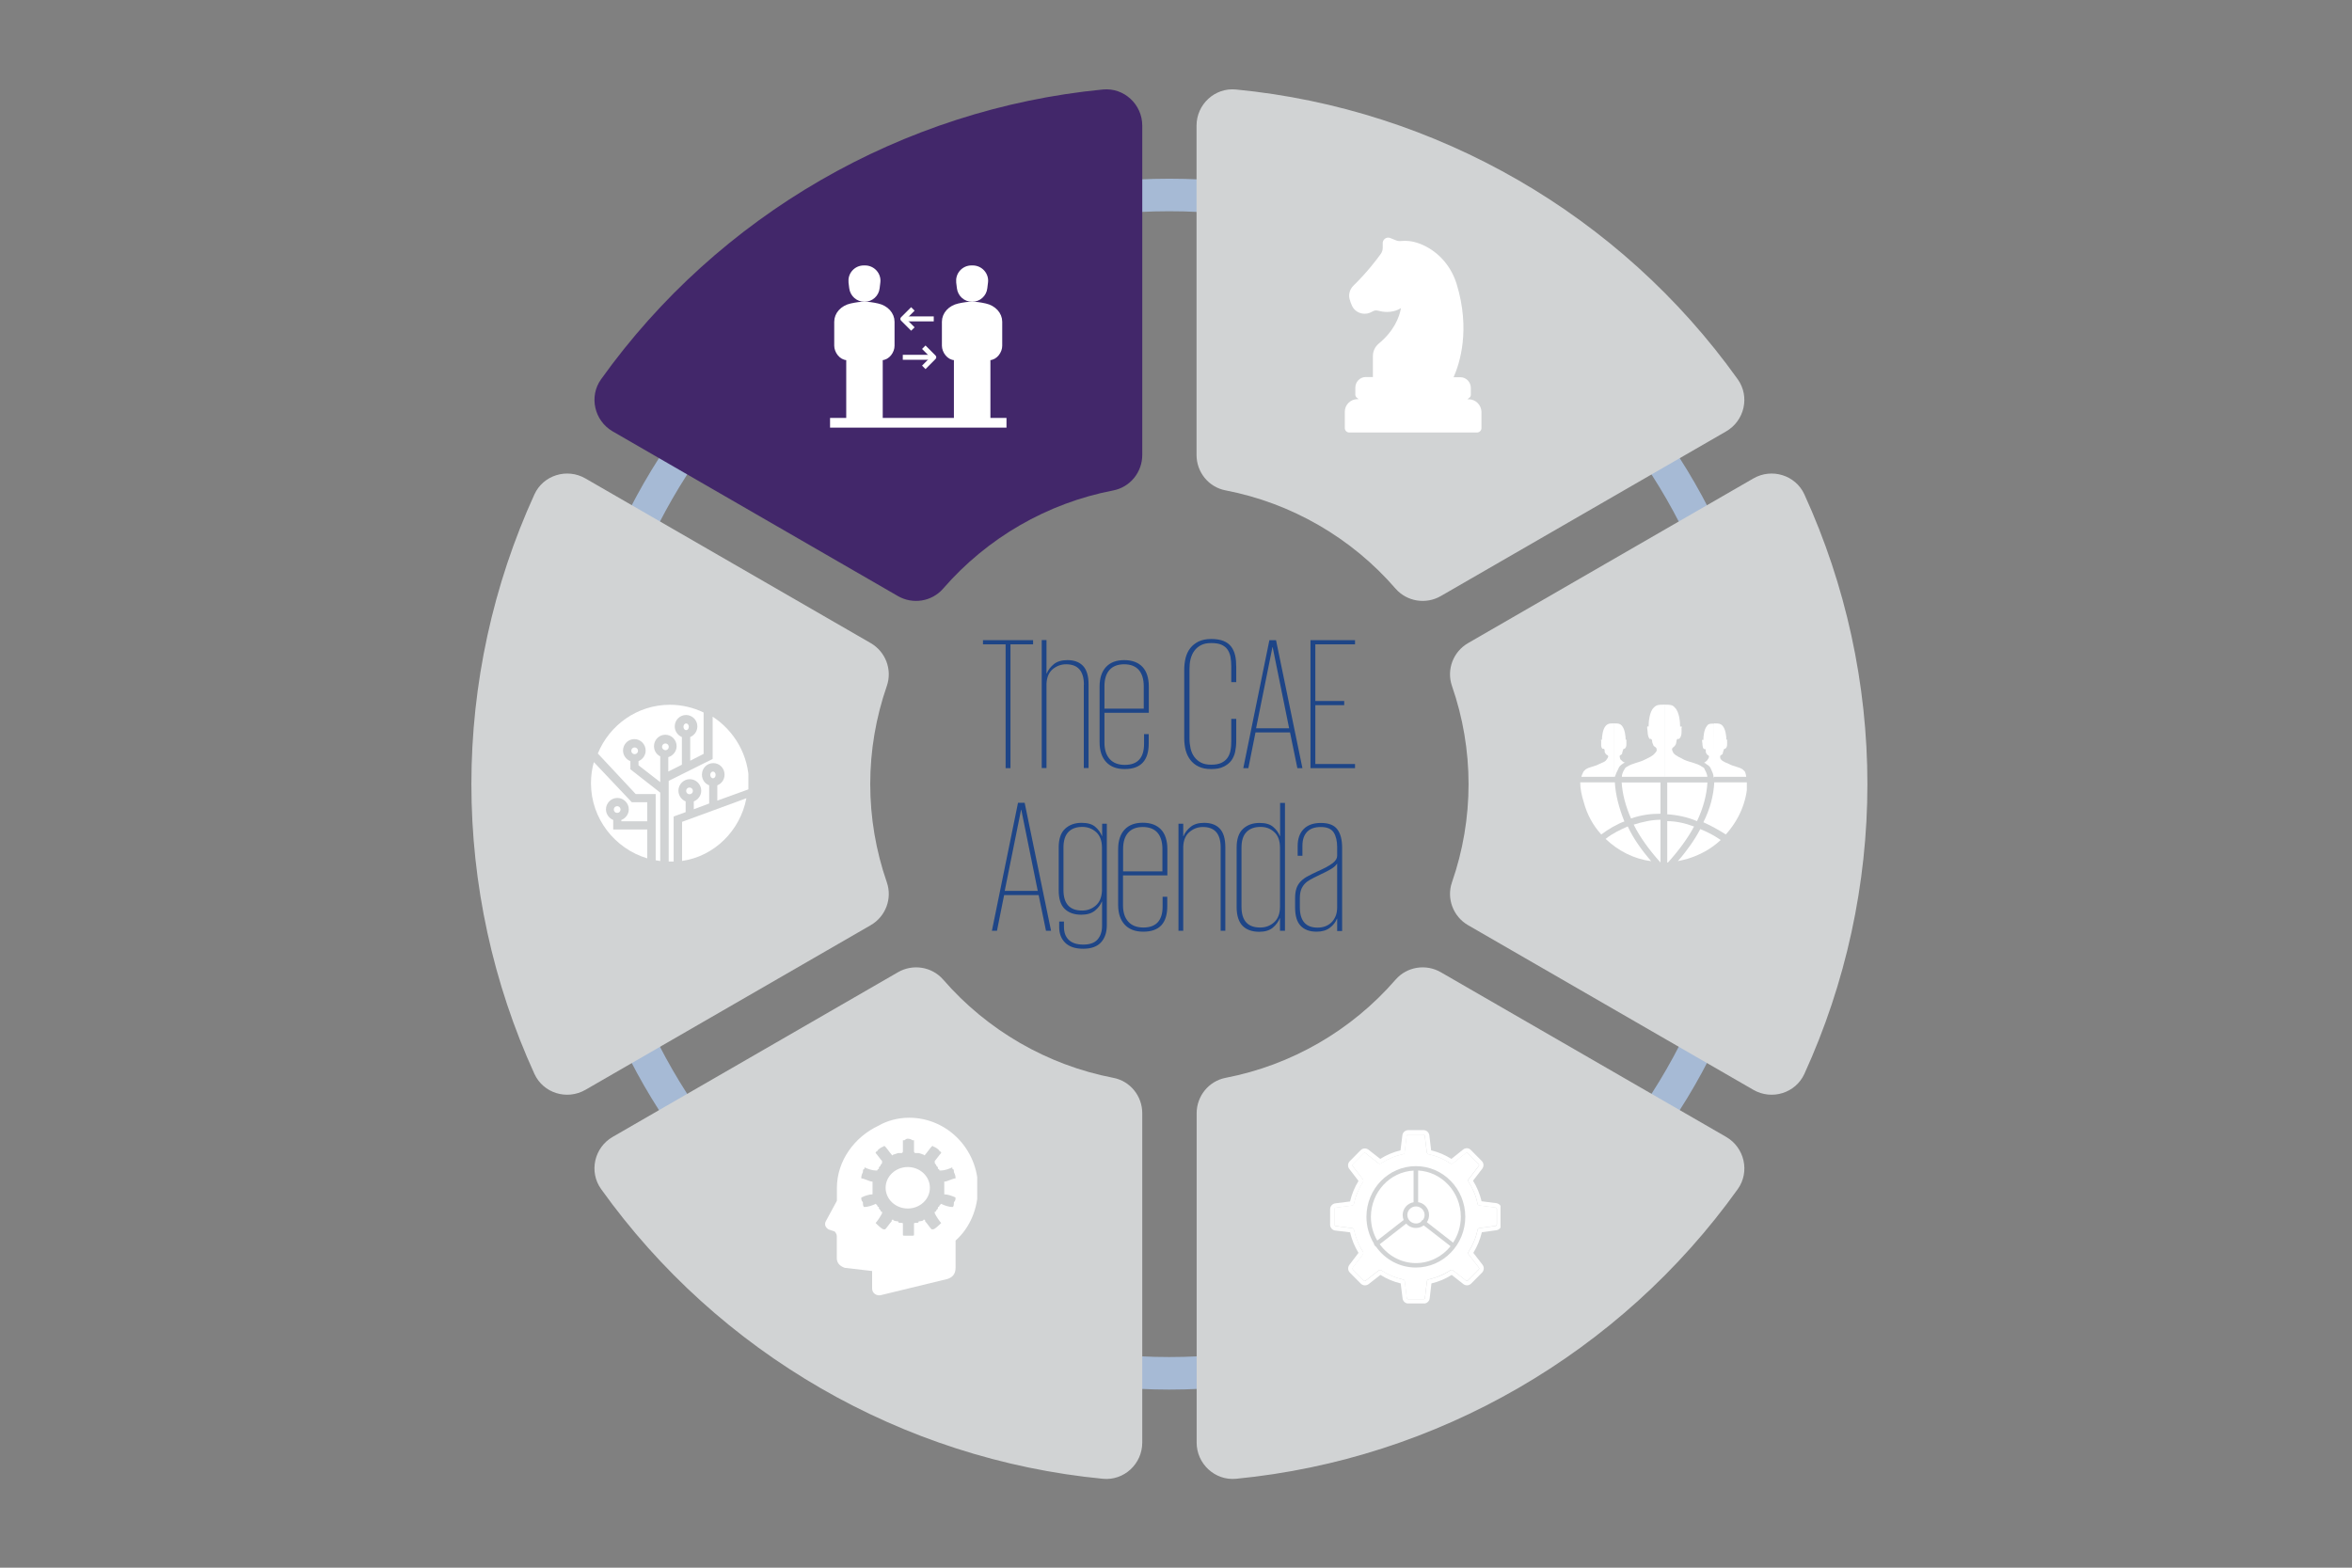 <?xml version="1.0" encoding="utf-8"?>
<!-- Generator: Adobe Illustrator 26.0.2, SVG Export Plug-In . SVG Version: 6.00 Build 0)  -->
<svg version="1.1" id="Calque_1" xmlns="http://www.w3.org/2000/svg" xmlns:xlink="http://www.w3.org/1999/xlink" x="0px" y="0px"
	 viewBox="0 0 237 158" style="enable-background:new 0 0 237 158;" xml:space="preserve">
<rect x="0" y="0" width="237" height="158" fill="#808080" stroke="none"/>
<style type="text/css">
	.st0{fill:none;stroke:#A6BAD5;stroke-width:3.28;stroke-miterlimit:10;}
	.st1{fill:#42276A;}
	.st2{fill:#D1D3D4;}
	.st3{fill:#1E4587;}
	.st4{fill-rule:evenodd;clip-rule:evenodd;fill:#FFFFFF;}
	
		.st5{clip-path:url(#SVGID_00000111883917525050100570000003398120404917619353_);fill-rule:evenodd;clip-rule:evenodd;fill:#FFFFFF;}
	
		.st6{clip-path:url(#SVGID_00000045602372078974666030000015052200637936854178_);fill-rule:evenodd;clip-rule:evenodd;fill:#FFFFFF;}
	.st7{clip-path:url(#SVGID_00000098217242315788662020000013983486979431852457_);fill:#FFFFFF;}
	.st8{fill:#FFFFFF;}
	
		.st9{clip-path:url(#SVGID_00000176001303074675727820000007538297418029835694_);fill-rule:evenodd;clip-rule:evenodd;fill:#FFFFFF;}
	
		.st10{clip-path:url(#SVGID_00000012448437376260316860000008538746078957900189_);fill-rule:evenodd;clip-rule:evenodd;fill:#FFFFFF;}
	.st11{fill:none;stroke:#FFFFFF;stroke-width:0.478;stroke-miterlimit:10;}
</style>
<g>
	<path class="st0" d="M177.21,79.03c0,32.79-26.58,59.38-59.38,59.38c-32.79,0-59.38-26.58-59.38-59.38
		c0-32.79,26.58-59.38,59.38-59.38C150.63,19.65,177.21,46.24,177.21,79.03L177.21,79.03z"/>
	<path class="st1" d="M115.1,45.85V12.66c0-2.14-1.84-3.85-3.97-3.64c-20.21,1.96-38.73,12.66-50.56,29.2
		c-1.25,1.74-0.68,4.19,1.17,5.26l11.38,6.57l17.35,10.02c1.5,0.87,3.42,0.57,4.56-0.74c4.44-5.12,10.49-8.62,17.14-9.9
		C113.88,49.1,115.1,47.59,115.1,45.85L115.1,45.85z"/>
	<path class="st2" d="M87.73,64.81L58.99,48.22c-1.85-1.07-4.25-0.34-5.14,1.61c-4.17,9.13-6.35,19.11-6.35,29.2
		c0,10.1,2.18,20.07,6.35,29.2c0.89,1.95,3.28,2.68,5.14,1.61l28.74-16.59c1.51-0.87,2.2-2.68,1.63-4.33
		c-1.1-3.17-1.67-6.51-1.67-9.89c0-3.38,0.57-6.72,1.67-9.89C89.93,67.5,89.24,65.68,87.73,64.81L87.73,64.81z"/>
	<path class="st2" d="M145.19,60.07l28.74-16.59c1.86-1.07,2.42-3.52,1.17-5.26c-11.82-16.55-30.35-27.25-50.56-29.2
		c-2.13-0.21-3.97,1.5-3.97,3.64v33.19c0,1.74,1.22,3.25,2.92,3.57c6.64,1.28,12.7,4.78,17.13,9.9
		C141.77,60.64,143.69,60.94,145.19,60.07L145.19,60.07z"/>
	<path class="st2" d="M90.48,97.99l-28.74,16.59c-1.86,1.07-2.42,3.52-1.17,5.26c11.83,16.55,30.35,27.25,50.56,29.2
		c2.13,0.21,3.97-1.5,3.97-3.65v-33.19c0-1.74-1.22-3.25-2.92-3.57c-6.64-1.28-12.7-4.78-17.14-9.9
		C93.9,97.42,91.98,97.12,90.48,97.99L90.48,97.99z"/>
	<path class="st2" d="M147.94,64.81c-1.51,0.87-2.2,2.68-1.63,4.33c1.1,3.17,1.67,6.51,1.67,9.89c0,3.38-0.57,6.72-1.67,9.89
		c-0.57,1.64,0.12,3.46,1.63,4.33l28.74,16.59c1.85,1.07,4.25,0.34,5.14-1.61c4.17-9.13,6.35-19.11,6.35-29.2s-2.18-20.07-6.35-29.2
		c-0.89-1.95-3.29-2.68-5.14-1.61l-8.89,5.13L147.94,64.81L147.94,64.81z"/>
	<path class="st2" d="M173.93,114.58l-28.74-16.59c-1.5-0.87-3.42-0.57-4.56,0.74c-4.44,5.12-10.49,8.62-17.13,9.9
		c-1.7,0.33-2.92,1.84-2.92,3.57v33.19c0,2.14,1.84,3.85,3.97,3.65c20.21-1.96,38.73-12.66,50.56-29.2
		C176.35,118.1,175.79,115.65,173.93,114.58L173.93,114.58z"/>
	<g>
		<path class="st3" d="M99.04,64.52h5.06v0.42h-2.28v12.48h-0.49V64.94h-2.28V64.52z"/>
		<path class="st3" d="M109.22,69.01c0-1.37-0.6-2.06-1.79-2.06c-0.51,0-0.96,0.17-1.35,0.49c-0.39,0.33-0.6,0.82-0.63,1.47v8.5
			h-0.48v-12.9h0.48v3.37h0.02c0.15-0.37,0.4-0.68,0.73-0.95c0.34-0.27,0.79-0.4,1.36-0.4c0.67,0,1.2,0.19,1.57,0.58
			c0.37,0.39,0.56,1.01,0.56,1.87v8.43h-0.48V69.01z"/>
		<path class="st3" d="M115.75,73.99v0.95c0,1.72-0.81,2.57-2.42,2.57c-0.8,0-1.42-0.23-1.86-0.7c-0.44-0.47-0.67-1.14-0.67-2V69.2
			c0-0.86,0.22-1.52,0.65-1.98c0.43-0.46,1.04-0.69,1.83-0.69c0.8,0,1.41,0.23,1.84,0.68c0.42,0.45,0.64,1.11,0.64,1.98v2.65h-4.47
			v3.01c0,0.71,0.18,1.26,0.53,1.65c0.35,0.39,0.86,0.59,1.52,0.59c1.29,0,1.94-0.71,1.94-2.12v-0.98H115.75z M111.27,71.42h3.98
			v-2.26c0-0.71-0.17-1.26-0.5-1.64c-0.34-0.38-0.83-0.57-1.47-0.57s-1.14,0.19-1.48,0.57c-0.34,0.38-0.51,0.93-0.51,1.64V71.42z"/>
		<path class="st3" d="M122.04,77.51c-0.5,0-0.91-0.08-1.26-0.25c-0.34-0.16-0.62-0.39-0.84-0.68c-0.22-0.29-0.37-0.61-0.47-0.98
			c-0.09-0.37-0.14-0.76-0.14-1.18v-6.93c0-0.42,0.05-0.81,0.14-1.19c0.1-0.37,0.25-0.7,0.47-0.98c0.22-0.28,0.5-0.5,0.84-0.67
			c0.34-0.16,0.76-0.25,1.26-0.25c0.51,0,0.92,0.07,1.25,0.2c0.32,0.13,0.58,0.32,0.77,0.57c0.19,0.25,0.32,0.55,0.4,0.89
			c0.08,0.35,0.11,0.74,0.11,1.17v1.52h-0.5v-1.56c0-0.37-0.03-0.7-0.08-0.99c-0.06-0.29-0.16-0.54-0.31-0.75
			c-0.15-0.21-0.36-0.37-0.62-0.48c-0.26-0.11-0.6-0.16-1.02-0.16c-0.41,0-0.75,0.07-1.02,0.21c-0.27,0.14-0.5,0.33-0.67,0.57
			c-0.18,0.24-0.3,0.52-0.38,0.83c-0.08,0.31-0.11,0.64-0.11,1v7.04c0,0.34,0.04,0.67,0.11,0.99c0.08,0.32,0.2,0.6,0.38,0.84
			c0.18,0.24,0.4,0.43,0.67,0.57s0.61,0.21,1.02,0.21c0.42,0,0.76-0.06,1.02-0.18c0.26-0.12,0.47-0.29,0.62-0.5s0.26-0.47,0.31-0.76
			c0.06-0.29,0.08-0.61,0.08-0.95v-2.23h0.5v2.21c0,0.41-0.04,0.78-0.11,1.12c-0.08,0.34-0.21,0.64-0.4,0.89
			c-0.19,0.25-0.45,0.45-0.77,0.6C122.97,77.44,122.55,77.51,122.04,77.51z"/>
		<path class="st3" d="M125.28,77.42l2.63-12.9h0.67l2.66,12.9h-0.51l-0.74-3.6h-3.48l-0.72,3.6H125.28z M126.57,73.4h3.33
			l-1.66-8.18h-0.02L126.57,73.4z"/>
		<path class="st3" d="M132.05,64.52h4.49v0.42h-4v5.71h2.91v0.42h-2.91V77h4v0.42h-4.49V64.52z"/>
	</g>
	<g>
		<path class="st3" d="M99.95,93.81l2.63-12.9h0.67l2.66,12.9h-0.51l-0.74-3.6h-3.48l-0.72,3.6H99.95z M101.24,89.79h3.33
			l-1.66-8.18h-0.02L101.24,89.79z"/>
		<path class="st3" d="M111.53,83.02v10.22c0,0.72-0.19,1.3-0.58,1.73c-0.39,0.43-0.99,0.65-1.8,0.65c-0.8,0-1.4-0.2-1.81-0.6
			c-0.41-0.4-0.61-0.93-0.61-1.59v-0.55h0.48v0.53c0,0.57,0.16,1.01,0.49,1.32c0.32,0.31,0.81,0.47,1.46,0.47
			c0.66,0,1.14-0.17,1.44-0.52c0.3-0.35,0.45-0.81,0.45-1.38v-2.44h-0.02c-0.14,0.34-0.37,0.65-0.7,0.92
			c-0.33,0.27-0.79,0.41-1.37,0.41c-0.72,0-1.28-0.2-1.68-0.59c-0.4-0.39-0.6-1.02-0.6-1.88v-4.3c0-0.86,0.21-1.49,0.64-1.89
			c0.43-0.4,0.98-0.6,1.67-0.6c0.6,0,1.05,0.13,1.36,0.39c0.31,0.26,0.54,0.57,0.69,0.94h0.02v-1.24H111.53z M109.04,91.77
			c0.53,0,0.99-0.17,1.38-0.51c0.39-0.34,0.59-0.83,0.62-1.48v-4.35c0-0.68-0.19-1.2-0.58-1.56c-0.39-0.35-0.85-0.53-1.4-0.53
			c-0.61,0-1.08,0.17-1.41,0.52c-0.33,0.35-0.49,0.87-0.49,1.57v4.25C107.16,91.08,107.78,91.77,109.04,91.77z"/>
		<path class="st3" d="M117.62,90.38v0.95c0,1.72-0.8,2.57-2.42,2.57c-0.8,0-1.42-0.23-1.86-0.7c-0.44-0.47-0.67-1.14-0.67-2v-5.61
			c0-0.86,0.22-1.52,0.65-1.98c0.43-0.46,1.04-0.69,1.83-0.69c0.8,0,1.41,0.23,1.84,0.68c0.42,0.45,0.64,1.11,0.64,1.98v2.65h-4.47
			v3.01c0,0.71,0.18,1.26,0.53,1.65s0.86,0.59,1.52,0.59c1.29,0,1.94-0.71,1.94-2.12v-0.98H117.62z M113.15,87.82h3.98v-2.26
			c0-0.71-0.17-1.26-0.5-1.64c-0.34-0.38-0.83-0.57-1.47-0.57c-0.65,0-1.14,0.19-1.48,0.57c-0.34,0.38-0.51,0.93-0.51,1.64V87.82z"
			/>
		<path class="st3" d="M123,85.4c0-1.37-0.6-2.05-1.79-2.05c-0.51,0-0.96,0.17-1.35,0.5c-0.39,0.33-0.6,0.82-0.63,1.46v8.5h-0.48
			V83.02h0.48v1.26h0.02c0.15-0.37,0.4-0.69,0.73-0.95c0.34-0.27,0.79-0.4,1.36-0.4c0.67,0,1.2,0.19,1.57,0.58
			c0.37,0.39,0.56,1.01,0.56,1.87v8.43H123V85.4z"/>
		<path class="st3" d="M129.47,93.81h-0.49v-1.27h-0.02c-0.14,0.35-0.37,0.67-0.7,0.95s-0.79,0.42-1.37,0.42
			c-0.72,0-1.29-0.2-1.68-0.6s-0.6-1.03-0.6-1.89v-5.99c0-0.86,0.21-1.49,0.64-1.89s0.98-0.6,1.67-0.6c0.6,0,1.05,0.13,1.36,0.39
			s0.54,0.57,0.69,0.94h0.02v-3.35h0.49V93.81z M125.1,91.39c0,1.4,0.63,2.09,1.88,2.09c0.56,0,1.03-0.18,1.42-0.54
			c0.39-0.36,0.58-0.88,0.58-1.57v-5.94c0-0.68-0.19-1.21-0.57-1.56c-0.38-0.36-0.84-0.53-1.39-0.53c-0.61,0-1.08,0.17-1.42,0.52
			s-0.5,0.87-0.5,1.57V91.39z"/>
		<path class="st3" d="M134.74,93.81v-1.22h-0.02c-0.14,0.36-0.38,0.66-0.72,0.92c-0.34,0.26-0.79,0.39-1.33,0.39
			c-0.69,0-1.22-0.19-1.6-0.58c-0.38-0.39-0.57-1.01-0.57-1.87v-0.91c0-0.42,0.05-0.76,0.15-1.04s0.25-0.5,0.44-0.69
			c0.19-0.19,0.42-0.36,0.69-0.5c0.27-0.15,0.57-0.29,0.9-0.45c0.77-0.34,1.31-0.63,1.61-0.87c0.3-0.23,0.45-0.48,0.45-0.73v-0.88
			c0-0.62-0.12-1.12-0.35-1.48c-0.24-0.37-0.67-0.55-1.3-0.55c-0.61,0-1.07,0.16-1.38,0.49c-0.31,0.32-0.47,0.79-0.47,1.4v1.01
			h-0.48v-0.99c0-0.72,0.2-1.29,0.6-1.7s0.98-0.62,1.74-0.62c0.79,0,1.34,0.22,1.66,0.65c0.32,0.43,0.48,1.05,0.48,1.85v8.39H134.74
			z M132.76,93.49c0.27,0,0.52-0.04,0.75-0.12c0.23-0.08,0.44-0.21,0.63-0.38c0.18-0.17,0.33-0.39,0.44-0.65
			c0.11-0.26,0.16-0.56,0.16-0.9v-4.4c-0.05,0.06-0.11,0.13-0.18,0.21c-0.07,0.08-0.18,0.16-0.32,0.26c-0.15,0.1-0.33,0.2-0.56,0.32
			c-0.23,0.12-0.52,0.26-0.88,0.43c-0.29,0.14-0.55,0.27-0.78,0.4s-0.42,0.27-0.57,0.44s-0.27,0.36-0.35,0.59
			c-0.08,0.23-0.12,0.51-0.12,0.86v0.89C130.98,92.8,131.57,93.49,132.76,93.49z"/>
	</g>
	<path class="st4" d="M163.07,77.49c0.07-0.21,0.2-0.35,0.4-0.48c0.07-0.07,0.2-0.14,0.27-0.14c-0.2-0.07-0.34-0.21-0.47-0.35
		c0-0.07-0.07-0.21-0.07-0.28c0-0.14,0.14-0.14,0.2-0.21c0.07-0.07,0.07-0.14,0.07-0.21c0.07-0.14,0.07-0.28,0.14-0.35h0.07
		c0.27-0.14,0.2-0.55,0.2-0.83c0,0,0.07-0.07,0-0.07c0-0.07-0.07,0-0.07,0c0-0.35-0.07-1.1-0.4-1.45c-0.2-0.21-0.4-0.21-0.68-0.21
		c-0.07,0-0.07,0-0.07,0l0,0c-0.07,0-0.07,0-0.07,0c0,5.38,0,5.38,0,5.38c0.13,0,0.13,0,0.13,0
		C162.8,78.04,162.93,77.76,163.07,77.49L163.07,77.49z"/>
	<path class="st4" d="M159.56,77.76c0.07-0.07,0.14-0.14,0.21-0.21c0.41-0.28,0.9-0.28,1.38-0.55c0.28-0.14,0.62-0.21,0.76-0.48
		c0.07-0.07,0.14-0.21,0.14-0.28c0-0.14-0.14-0.14-0.21-0.21c-0.07-0.07-0.07-0.14-0.14-0.21c0-0.14,0-0.28-0.07-0.35
		c0,0-0.07,0-0.14,0c-0.21-0.14-0.14-0.55-0.14-0.83c-0.07,0-0.07-0.07,0-0.07c0-0.07,0.07,0,0.07,0c0-0.35,0.07-1.1,0.41-1.45
		c0.21-0.21,0.41-0.21,0.69-0.21c0.07,0,0.07,0,0.07,0l0,0l0,0c0,5.38,0,5.38,0,5.38c-3.24,0-3.24,0-3.24,0
		C159.36,78.18,159.5,77.9,159.56,77.76L159.56,77.76z"/>
	<path class="st4" d="M172.72,72.93L172.72,72.93h-0.06c-0.26,0-0.51,0-0.64,0.21c-0.32,0.35-0.38,1.1-0.38,1.45
		c0,0-0.06-0.07-0.13,0v0.07c0.06,0.28,0,0.69,0.19,0.83c0.06,0,0.13,0,0.13,0c0.06,0.07,0.06,0.21,0.06,0.35
		c0.06,0.07,0.06,0.14,0.13,0.21c0.06,0.07,0.19,0.07,0.19,0.21c0,0.07-0.06,0.21-0.13,0.28c-0.06,0.14-0.19,0.21-0.38,0.35
		c0.13,0,0.19,0.07,0.26,0.14c0.26,0.14,0.38,0.28,0.45,0.48c0.13,0.28,0.26,0.55,0.26,0.83c0.06,0,0.06,0,0.06,0
		C172.72,72.93,172.72,72.93,172.72,72.93L172.72,72.93z"/>
	<path class="st4" d="M175.82,77.76c-0.07-0.07-0.14-0.14-0.21-0.21c-0.41-0.28-0.9-0.28-1.38-0.55c-0.28-0.14-0.62-0.21-0.83-0.48
		c-0.07-0.07-0.07-0.21-0.07-0.28c0-0.14,0.14-0.14,0.21-0.21c0.07-0.07,0.07-0.14,0.07-0.21c0.07-0.14,0.07-0.28,0.14-0.35h0.07
		c0.28-0.14,0.21-0.55,0.21-0.83c0,0,0.07-0.07,0-0.07c0-0.07-0.07,0-0.07,0c0-0.35-0.07-1.1-0.41-1.45
		c-0.21-0.21-0.41-0.21-0.76-0.21l0,0l0,0c-0.07,0-0.07,0-0.07,0c0,5.38,0,5.38,0,5.38c3.24,0,3.24,0,3.24,0
		C175.96,78.18,175.89,77.9,175.82,77.76L175.82,77.76z"/>
	<path class="st4" d="M163.68,77.55c0.07-0.14,0.13-0.21,0.27-0.28c0.54-0.35,1.22-0.42,1.75-0.69c0.41-0.21,0.81-0.35,1.08-0.69
		c0.14-0.14,0.2-0.28,0.14-0.42c0-0.14-0.2-0.21-0.27-0.28c-0.07-0.07-0.07-0.21-0.13-0.28c-0.07-0.14,0-0.35-0.14-0.42
		c0-0.07-0.07,0-0.13,0c-0.27-0.28-0.2-0.76-0.27-1.11c0-0.07,0-0.14,0-0.14c0.07-0.07,0.14,0,0.14,0c0-0.42,0.07-1.52,0.54-1.94
		c0.27-0.28,0.54-0.28,0.95-0.28h0.07l0,0c0.07,0,0.07,0,0.07,0c0,7.27,0,7.27,0,7.27c-4.32,0-4.32,0-4.32,0
		C163.41,78.11,163.54,77.76,163.68,77.55L163.68,77.55z"/>
	<path class="st4" d="M171.77,77.55c0-0.14-0.14-0.21-0.27-0.28c-0.48-0.35-1.16-0.42-1.78-0.69c-0.34-0.21-0.82-0.35-1.1-0.69
		c-0.07-0.14-0.14-0.28-0.14-0.42c0.07-0.14,0.21-0.21,0.27-0.28c0.07-0.07,0.14-0.21,0.14-0.28c0.07-0.14,0-0.35,0.14-0.42
		c0.07-0.07,0.14,0,0.14,0c0.34-0.28,0.27-0.76,0.27-1.11c0-0.07,0.07-0.14,0-0.14c0-0.07-0.07,0-0.14,0c0-0.42-0.07-1.52-0.55-1.94
		c-0.21-0.28-0.55-0.28-0.96-0.28l0,0l0,0c-0.07,0-0.07,0-0.07,0c0,7.27,0,7.27,0,7.27c4.32,0,4.32,0,4.32,0
		C172.04,78.11,171.91,77.76,171.77,77.55L171.77,77.55z"/>
	<path class="st4" d="M171,82.76c0.63-1.32,0.98-2.65,1.05-3.9c-4.05,0-4.05,0-4.05,0c0,3.21,0,3.21,0,3.21
		C168.97,82.13,170.02,82.34,171,82.76L171,82.76z"/>
	<path class="st4" d="M167.32,82.01c0-3.15,0-3.15,0-3.15c-3.91,0-3.91,0-3.91,0c0.07,1.17,0.4,2.4,0.94,3.63
		C165.36,82.14,166.31,82.01,167.32,82.01L167.32,82.01z"/>
	<g>
		<defs>
			<polygon id="SVGID_1_" points="159.15,70.97 159.15,86.85 176.02,86.85 176.02,70.97 159.15,70.97 			"/>
		</defs>
		<clipPath id="SVGID_00000159434335836592144240000013553468119887218833_">
			<use xlink:href="#SVGID_1_"  style="overflow:visible;"/>
		</clipPath>
		
			<path style="clip-path:url(#SVGID_00000159434335836592144240000013553468119887218833_);fill-rule:evenodd;clip-rule:evenodd;fill:#FFFFFF;" d="
			M169.07,86.79c0.34-0.07,0.62-0.14,0.89-0.21c1.37-0.41,2.47-1.03,3.43-1.92c-0.69-0.48-1.37-0.82-2.06-1.1
			C170.79,84.59,170.03,85.69,169.07,86.79L169.07,86.79z"/>
		
			<path style="clip-path:url(#SVGID_00000159434335836592144240000013553468119887218833_);fill-rule:evenodd;clip-rule:evenodd;fill:#FFFFFF;" d="
			M172.74,78.85c-0.07,1.3-0.41,2.66-1.1,4.02c0.75,0.34,1.51,0.75,2.26,1.23c1.3-1.43,2.12-3.27,2.19-5.25H172.74L172.74,78.85z"/>
	</g>
	<path class="st4" d="M161.79,84.55c1.25,1.19,2.85,2.03,4.59,2.24c-0.97-1.12-1.81-2.31-2.36-3.5
		C163.25,83.64,162.48,83.99,161.79,84.55L161.79,84.55z"/>
	<g>
		<defs>
			<polygon id="SVGID_00000060708649164487435120000000747081820112969398_" points="159.15,70.97 159.15,86.85 176.02,86.85 
				176.02,70.97 159.15,70.97 			"/>
		</defs>
		<clipPath id="SVGID_00000041984977545210809390000014550902684017468051_">
			<use xlink:href="#SVGID_00000060708649164487435120000000747081820112969398_"  style="overflow:visible;"/>
		</clipPath>
		
			<path style="clip-path:url(#SVGID_00000041984977545210809390000014550902684017468051_);fill-rule:evenodd;clip-rule:evenodd;fill:#FFFFFF;" d="
			M162.72,78.85c-3.49,0-3.49,0-3.49,0c0,0.62,0.14,1.31,0.34,1.93c0.34,1.31,0.96,2.42,1.78,3.32c0.75-0.55,1.57-1.04,2.33-1.31
			C163.13,81.41,162.79,80.1,162.72,78.85L162.72,78.85z"/>
		
			<path style="clip-path:url(#SVGID_00000041984977545210809390000014550902684017468051_);fill-rule:evenodd;clip-rule:evenodd;fill:#FFFFFF;" d="
			M168,82.76c0,4.17,0,4.17,0,4.17h0.07c1.11-1.23,2.01-2.46,2.63-3.63C169.79,82.96,168.89,82.76,168,82.76L168,82.76z"/>
		
			<path style="clip-path:url(#SVGID_00000041984977545210809390000014550902684017468051_);fill-rule:evenodd;clip-rule:evenodd;fill:#FFFFFF;" d="
			M164.62,83.11c0.62,1.25,1.52,2.5,2.7,3.82l0,0c0-4.31,0-4.31,0-4.31C166.42,82.62,165.52,82.83,164.62,83.11L164.62,83.11z"/>
	</g>
	<g>
		<defs>
			<rect id="SVGID_00000039812074467532222410000001277539578527191223_" x="133.59" y="113.41" width="17.61" height="17.96"/>
		</defs>
		<clipPath id="SVGID_00000150803551707372930650000010721610455758234549_">
			<use xlink:href="#SVGID_00000039812074467532222410000001277539578527191223_"  style="overflow:visible;"/>
		</clipPath>
		<path style="clip-path:url(#SVGID_00000150803551707372930650000010721610455758234549_);fill:#FFFFFF;" d="M150.77,121.26
			l-1.48-0.19c-0.17-0.73-0.46-1.43-0.86-2.07l0.93-1.21c0.18-0.24,0.16-0.57-0.05-0.78l-1.1-1.11c-0.21-0.22-0.55-0.23-0.78-0.04
			l-1.18,0.94c-0.63-0.4-1.32-0.69-2.04-0.86l-0.18-1.51c-0.04-0.3-0.29-0.53-0.59-0.53h-1.54c-0.3,0-0.56,0.23-0.59,0.53
			l-0.19,1.51c-0.72,0.17-1.4,0.46-2.04,0.86l-1.19-0.93c-0.24-0.18-0.57-0.16-0.78,0.05l-1.1,1.11c-0.21,0.21-0.23,0.55-0.05,0.78
			l0.93,1.21c-0.4,0.65-0.68,1.34-0.85,2.07l-1.49,0.19c-0.29,0.04-0.52,0.29-0.52,0.59v1.56c0,0.3,0.23,0.56,0.52,0.59l1.49,0.18
			c0.17,0.73,0.45,1.42,0.85,2.07l-0.92,1.21c-0.18,0.24-0.16,0.57,0.05,0.78l1.1,1.11c0.22,0.22,0.55,0.23,0.79,0.05l1.19-0.93
			c0.63,0.4,1.32,0.69,2.04,0.86l0.19,1.5c0.03,0.3,0.29,0.53,0.59,0.53h1.55c0.3,0,0.56-0.23,0.59-0.52l0.18-1.51
			c0.73-0.17,1.41-0.46,2.04-0.86l1.18,0.93c0.24,0.18,0.57,0.16,0.78-0.05l1.1-1.11c0.21-0.22,0.23-0.55,0.05-0.79l-0.93-1.2
			c0.4-0.65,0.68-1.34,0.86-2.08l1.46-0.2c0.29-0.04,0.52-0.29,0.52-0.59v-1.56C151.29,121.55,151.07,121.3,150.77,121.26
			L150.77,121.26z M150.83,123.41c0,0.07-0.05,0.14-0.12,0.15l-1.63,0.22c-0.1,0.01-0.17,0.08-0.19,0.18
			c-0.16,0.79-0.47,1.53-0.91,2.21c-0.05,0.08-0.05,0.18,0.01,0.26l1.03,1.33c0.05,0.06,0.04,0.14-0.01,0.19l-1.1,1.11
			c-0.05,0.05-0.13,0.05-0.18,0.01l-1.31-1.03c-0.08-0.06-0.18-0.06-0.27-0.01c-0.67,0.45-1.4,0.75-2.18,0.92
			c-0.1,0.02-0.17,0.1-0.18,0.19l-0.2,1.67c-0.01,0.07-0.07,0.13-0.14,0.13h-1.55c-0.07,0-0.13-0.06-0.14-0.13l-0.2-1.66
			c-0.01-0.09-0.09-0.17-0.18-0.19c-0.77-0.17-1.51-0.48-2.18-0.92c-0.04-0.03-0.08-0.04-0.13-0.04c-0.05,0-0.1,0.02-0.14,0.05
			l-1.32,1.03c-0.05,0.04-0.13,0.04-0.18-0.01l-1.1-1.11c-0.05-0.05-0.05-0.14-0.01-0.2l1.02-1.33c0.05-0.07,0.06-0.17,0.01-0.26
			c-0.44-0.68-0.74-1.43-0.91-2.21c-0.02-0.1-0.1-0.17-0.19-0.18l-1.65-0.21c-0.07,0-0.12-0.07-0.12-0.14v-1.56
			c0-0.07,0.05-0.14,0.12-0.15l1.65-0.21c0.1-0.01,0.17-0.09,0.19-0.18c0.15-0.78,0.46-1.52,0.91-2.21
			c0.05-0.08,0.04-0.18-0.01-0.26l-1.03-1.33c-0.04-0.06-0.04-0.14,0.01-0.19l1.1-1.11c0.05-0.05,0.13-0.05,0.18-0.01l1.31,1.03
			c0.08,0.06,0.19,0.07,0.27,0.01c0.67-0.45,1.4-0.76,2.18-0.92c0.1-0.02,0.17-0.1,0.18-0.19l0.21-1.67c0-0.07,0.07-0.13,0.14-0.13
			h1.54c0.07,0,0.13,0.06,0.14,0.13l0.21,1.67c0.01,0.09,0.08,0.17,0.18,0.19c0.77,0.16,1.51,0.47,2.18,0.92
			c0.08,0.05,0.19,0.05,0.27-0.01l1.31-1.04c0.05-0.05,0.13-0.04,0.18,0.01l1.1,1.11c0.05,0.05,0.05,0.14,0.01,0.19l-1.02,1.33
			c-0.06,0.07-0.06,0.18-0.01,0.26c0.44,0.68,0.75,1.42,0.91,2.21c0.02,0.1,0.1,0.17,0.19,0.18l1.64,0.21
			c0.07,0.01,0.12,0.07,0.12,0.15V123.41L150.83,123.41z"/>
	</g>
	<path class="st8" d="M150.71,121.7l-1.64-0.21c-0.1-0.01-0.17-0.08-0.19-0.18c-0.16-0.79-0.47-1.53-0.91-2.21
		c-0.05-0.08-0.05-0.18,0.01-0.26l1.02-1.33c0.04-0.06,0.04-0.14-0.01-0.19l-1.1-1.11c-0.05-0.05-0.13-0.05-0.18-0.01l-1.31,1.04
		c-0.08,0.06-0.19,0.07-0.27,0.01c-0.67-0.45-1.4-0.76-2.18-0.92c-0.1-0.02-0.17-0.1-0.18-0.19l-0.21-1.67
		c-0.01-0.07-0.07-0.13-0.14-0.13h-1.54c-0.07,0-0.14,0.06-0.14,0.13l-0.21,1.67c-0.01,0.09-0.08,0.17-0.18,0.19
		c-0.77,0.16-1.51,0.47-2.18,0.92c-0.08,0.05-0.19,0.05-0.27-0.01l-1.31-1.03c-0.05-0.04-0.13-0.04-0.18,0.01l-1.1,1.11
		c-0.06,0.05-0.06,0.13-0.01,0.19l1.03,1.33c0.05,0.08,0.06,0.18,0.01,0.26c-0.44,0.69-0.75,1.43-0.91,2.21
		c-0.02,0.09-0.1,0.17-0.19,0.18l-1.65,0.21c-0.07,0.01-0.12,0.08-0.12,0.15v1.56c0,0.07,0.05,0.14,0.12,0.14l1.65,0.21
		c0.1,0.01,0.17,0.09,0.19,0.18c0.16,0.78,0.47,1.53,0.91,2.21c0.05,0.08,0.04,0.18-0.01,0.26l-1.02,1.33
		c-0.04,0.06-0.04,0.14,0.01,0.2l1.1,1.11c0.05,0.05,0.12,0.05,0.18,0.01l1.32-1.03c0.04-0.03,0.09-0.05,0.14-0.05
		c0.04,0,0.09,0.01,0.13,0.04c0.67,0.45,1.4,0.75,2.18,0.92c0.1,0.02,0.17,0.1,0.18,0.19l0.2,1.66c0.01,0.07,0.07,0.13,0.14,0.13
		h1.55c0.07,0,0.13-0.06,0.14-0.13l0.2-1.67c0.01-0.09,0.09-0.17,0.18-0.19c0.77-0.17,1.51-0.48,2.18-0.92
		c0.08-0.05,0.19-0.05,0.27,0.01l1.31,1.03c0.05,0.04,0.13,0.04,0.18-0.01l1.1-1.11c0.05-0.05,0.06-0.13,0.01-0.19l-1.03-1.33
		c-0.06-0.08-0.06-0.18-0.01-0.26c0.44-0.68,0.75-1.42,0.91-2.21c0.02-0.1,0.1-0.17,0.19-0.18l1.63-0.22
		c0.07-0.01,0.12-0.08,0.12-0.15v-1.56C150.83,121.78,150.78,121.71,150.71,121.7L150.71,121.7z M142.67,127.75
		c-1.65,0-3.12-0.83-4.02-2.11c-0.07,0-0.23-0.24-0.21-0.31c-0.47-0.78-0.75-1.71-0.75-2.69c0-2.82,2.23-5.11,4.98-5.11
		c2.75,0,4.98,2.29,4.98,5.11C147.65,125.45,145.42,127.75,142.67,127.75L142.67,127.75z"/>
	<path class="st8" d="M146.16,125.61c-0.83,1.03-2.09,1.69-3.49,1.69c-1.49,0-2.81-0.75-3.64-1.9l2.63-2.05l0.03-0.03
		c0.24,0.27,0.59,0.44,0.98,0.44c0.29,0,0.57-0.09,0.79-0.26l2.68,2.08C146.14,125.6,146.15,125.6,146.16,125.61L146.16,125.61z"/>
	<path class="st8" d="M142.44,117.98v3.19c-0.62,0.1-1.1,0.64-1.1,1.29c0,0.18,0.04,0.36,0.1,0.51c-0.02,0.01-0.05,0.02-0.07,0.04
		l-2.59,2.02c-0.41-0.7-0.64-1.51-0.64-2.39C138.15,120.15,140.05,118.1,142.44,117.98L142.44,117.98z"/>
	<path class="st8" d="M147.2,122.63c0,0.97-0.29,1.87-0.78,2.61l0,0l-2.64-2.06c0.14-0.21,0.22-0.46,0.22-0.73
		c0-0.65-0.48-1.19-1.1-1.29v-3.19C145.29,118.1,147.2,120.15,147.2,122.63L147.2,122.63z"/>
	<path class="st8" d="M143.55,122.45c0,0.19-0.06,0.36-0.17,0.5c-0.06,0-0.19,0.15-0.19,0.19c-0.14,0.11-0.32,0.17-0.51,0.17
		c-0.48,0-0.87-0.39-0.87-0.86c0-0.48,0.39-0.86,0.87-0.86S143.55,121.98,143.55,122.45L143.55,122.45z"/>
	<g>
		<defs>
			<polygon id="SVGID_00000005244906515351948180000016242561120726527128_" points="82.95,112.57 82.95,130.6 98.47,130.6 
				98.47,112.57 82.95,112.57 			"/>
		</defs>
		<clipPath id="SVGID_00000079476982296403887650000016918733529372853399_">
			<use xlink:href="#SVGID_00000005244906515351948180000016242561120726527128_"  style="overflow:visible;"/>
		</clipPath>
		
			<path style="clip-path:url(#SVGID_00000079476982296403887650000016918733529372853399_);fill-rule:evenodd;clip-rule:evenodd;fill:#FFFFFF;" d="
			M91.6,112.65c-1.13,0-2.26,0.32-3.07,0.8c-2.42,1.13-4.2,3.54-4.2,6.28c0,0.97,0,0.97,0,0.97c0,0.32,0,0.32,0,0.32
			c-1.13,2.09-1.13,2.09-1.13,2.09c-0.16,0.32,0,0.64,0.32,0.81c0.48,0.16,0.48,0.16,0.48,0.16c0.16,0,0.32,0.32,0.32,0.48
			c0,2.25,0,2.25,0,2.25c0,0.48,0.32,0.81,0.81,0.97c2.75,0.32,2.75,0.32,2.75,0.32c0,1.77,0,1.77,0,1.77c0,0.48,0.48,0.8,0.97,0.64
			c6.63-1.61,6.63-1.61,6.63-1.61c0.48-0.16,0.81-0.48,0.81-1.13c0-2.74,0-2.74,0-2.74c1.45-1.29,2.26-3.22,2.26-5.32
			C98.55,115.87,95.48,112.65,91.6,112.65L91.6,112.65z M95.15,119.57v0.16c0,0,0,0,0,0.16c0,0.16,0,0.16,0,0.32c0,0,0,0,0,0.16
			c0.32,0,0.81,0.16,1.13,0.32c0,0,0,0,0,0.16c0,0,0,0.16-0.16,0.32c0,0.16,0,0.48-0.16,0.48l0,0c-0.32,0-0.81-0.16-1.13-0.32
			c0,0,0,0-0.16,0.16c0,0,0,0.16-0.16,0.16v0.16l0,0l-0.16,0.16c0,0.16-0.16,0.16-0.16,0.16c0,0.16,0,0.16,0,0.16
			c0.16,0.32,0.49,0.81,0.65,0.97c0,0,0,0-0.16,0.16c0,0-0.49,0.48-0.65,0.48h-0.16c-0.16-0.16-0.48-0.64-0.65-0.81
			c0-0.16,0-0.16-0.16-0.16c0,0.16-0.48,0.16-0.48,0.16l0,0c0,0,0,0.16-0.16,0.16h-0.16c-0.16,0-0.16,0-0.16,0.16
			c0,0.16,0,0.81,0,0.97c0,0.16,0,0.16-0.16,0.16c0,0-0.16,0-0.32,0c-0.32,0-0.48,0-0.48,0c-0.16,0-0.16,0-0.16-0.16
			c0-0.16,0-0.81,0-0.97c0-0.16,0-0.16-0.16-0.16h-0.16c-0.16,0-0.16-0.16-0.16-0.16l0,0c0,0-0.49,0-0.49-0.16
			c-0.16,0-0.16,0-0.16,0.16c-0.16,0.16-0.49,0.64-0.65,0.81h-0.16c-0.16,0-0.65-0.48-0.65-0.48c-0.16-0.16-0.16-0.16-0.16-0.16
			c0.16-0.16,0.48-0.64,0.65-0.97c0,0,0,0,0-0.16c0,0-0.16,0-0.16-0.16l-0.16-0.16l0,0v-0.16c-0.16,0-0.16-0.16-0.16-0.16
			c-0.16-0.16-0.16-0.16-0.16-0.16c-0.32,0.16-0.81,0.32-1.13,0.32l0,0c-0.16,0-0.16-0.32-0.16-0.48c-0.16-0.16-0.16-0.32-0.16-0.32
			c0-0.16,0-0.16,0-0.16c0.32-0.16,0.81-0.32,1.13-0.32c0-0.16,0-0.16,0-0.16c0-0.16,0-0.16,0-0.32c0-0.16,0-0.16,0-0.16v-0.16
			c0-0.16,0-0.32,0-0.32v-0.16c-0.32,0-0.81-0.32-1.13-0.32c0,0,0,0,0-0.16c0,0,0-0.16,0.16-0.48c0-0.16,0-0.32,0.16-0.32
			c0-0.16,0-0.16,0-0.16c0.32,0.16,0.81,0.32,1.13,0.32c0,0,0,0,0.16,0c0,0,0-0.16,0.16-0.16c0-0.16,0-0.16,0-0.16l0,0l0.16-0.16
			c0-0.16,0.16-0.16,0.16-0.32c0,0,0,0,0-0.16c-0.16-0.16-0.49-0.64-0.65-0.81c0,0,0-0.16,0.16-0.16c0-0.16,0.49-0.48,0.65-0.48
			c0-0.16,0.16,0,0.16,0c0.16,0.16,0.48,0.64,0.65,0.81c0,0,0,0.16,0.16,0l0.49-0.16l0,0c0,0,0,0,0.16,0h0.16
			c0.16,0,0.16-0.16,0.16-0.16c0-0.32,0-0.81,0-1.13c0,0,0,0,0.16,0c0,0,0.16-0.16,0.32-0.16c0.32,0,0.48,0.16,0.48,0.16
			c0.16,0,0.16,0,0.16,0c0,0.32,0,0.81,0,1.13c0,0,0,0.16,0.16,0.16h0.16c0.16,0,0.16,0,0.16,0l0,0l0.48,0.16
			c0.16,0.16,0.16,0,0.16,0c0.16-0.16,0.49-0.64,0.65-0.81c0,0,0.16-0.16,0.16,0c0.16,0,0.65,0.32,0.65,0.48
			c0.16,0,0.16,0.16,0.16,0.16c-0.16,0.16-0.49,0.64-0.65,0.81c0,0.16,0,0.16,0,0.16c0,0.16,0.16,0.16,0.16,0.32l0.16,0.16l0,0
			c0,0,0,0,0,0.16c0.16,0,0.16,0.16,0.16,0.16c0.16,0,0.16,0,0.16,0c0.32,0,0.81-0.16,1.13-0.32c0,0,0,0,0,0.16
			c0.16,0,0.16,0.16,0.16,0.32c0.16,0.32,0.16,0.48,0.16,0.48c0,0.16,0,0.16,0,0.16c-0.32,0-0.81,0.32-1.13,0.32v0.16
			C95.15,119.25,95.15,119.41,95.15,119.57L95.15,119.57z"/>
	</g>
	<path class="st4" d="M89.24,119.71c0-1.15,1-2.09,2.23-2.09c1.23,0,2.23,0.93,2.23,2.09s-1,2.09-2.23,2.09
		C90.23,121.8,89.24,120.86,89.24,119.71L89.24,119.71z"/>
	<path class="st4" d="M68.87,73.25c0-0.19,0.12-0.34,0.27-0.34c0.15,0,0.27,0.15,0.27,0.34c0,0.19-0.12,0.34-0.27,0.34
		C68.99,73.59,68.87,73.44,68.87,73.25L68.87,73.25z"/>
	<path class="st4" d="M66.71,75.27c0-0.19,0.15-0.34,0.34-0.34c0.19,0,0.34,0.15,0.34,0.34c0,0.19-0.15,0.34-0.34,0.34
		C66.86,75.6,66.71,75.45,66.71,75.27L66.71,75.27z"/>
	<path class="st4" d="M63.61,75.67c0-0.19,0.15-0.34,0.34-0.34c0.19,0,0.34,0.15,0.34,0.34c0,0.19-0.15,0.34-0.34,0.34
		C63.76,76.01,63.61,75.86,63.61,75.67L63.61,75.67z"/>
	<path class="st4" d="M61.85,81.59c0-0.19,0.15-0.34,0.34-0.34c0.19,0,0.34,0.15,0.34,0.34c0,0.19-0.15,0.34-0.34,0.34
		C62,81.93,61.85,81.78,61.85,81.59L61.85,81.59z"/>
	<path class="st4" d="M71.57,78.1c0-0.19,0.12-0.34,0.27-0.34c0.15,0,0.27,0.15,0.27,0.34c0,0.19-0.12,0.34-0.27,0.34
		C71.69,78.43,71.57,78.28,71.57,78.1L71.57,78.1z"/>
	<path class="st4" d="M69.14,79.71c0-0.19,0.15-0.34,0.34-0.34c0.19,0,0.34,0.15,0.34,0.34c0,0.19-0.15,0.34-0.34,0.34
		C69.29,80.05,69.14,79.9,69.14,79.71L69.14,79.71z"/>
	<g>
		<defs>
			<polygon id="SVGID_00000074412159980739360480000003056388208367867825_" points="59.48,70.95 59.48,86.83 75.41,86.83 
				75.41,70.95 59.48,70.95 			"/>
		</defs>
		<clipPath id="SVGID_00000096042310402603260240000011144912347351994265_">
			<use xlink:href="#SVGID_00000074412159980739360480000003056388208367867825_"  style="overflow:visible;"/>
		</clipPath>
		
			<path style="clip-path:url(#SVGID_00000096042310402603260240000011144912347351994265_);fill-rule:evenodd;clip-rule:evenodd;fill:#FFFFFF;" d="
			M75.21,80.45c-6.48,2.38-6.48,2.38-6.48,2.38c0,3.94,0,3.94,0,3.94C71.98,86.3,74.59,83.72,75.21,80.45L75.21,80.45z"/>
		
			<path style="clip-path:url(#SVGID_00000096042310402603260240000011144912347351994265_);fill-rule:evenodd;clip-rule:evenodd;fill:#FFFFFF;" d="
			M67.88,82.29c1.21-0.44,1.21-0.44,1.21-0.44c0-1.08,0-1.08,0-1.08c-0.42-0.17-0.73-0.6-0.73-1.08c0-0.64,0.52-1.16,1.15-1.16
			s1.15,0.52,1.15,1.16c0,0.48-0.31,0.91-0.75,1.08c0,0.79,0,0.79,0,0.79c1.55-0.58,1.55-0.58,1.55-0.58c0-1.83,0-1.83,0-1.83
			c-0.44-0.17-0.73-0.58-0.73-1.08c0-0.64,0.5-1.16,1.15-1.16c0.63,0,1.13,0.52,1.13,1.16c0,0.5-0.29,0.9-0.73,1.08
			c0,1.54,0,1.54,0,1.54c3.15-1.14,3.15-1.14,3.15-1.14c0.02-0.21,0.04-0.4,0.04-0.6c0-2.83-1.48-5.3-3.66-6.72
			c0,4.26,0,4.26,0,4.26c-4.43,2.21-4.43,2.21-4.43,2.21c0,8.2,0,8.2,0,8.2c0.06,0,0.12,0,0.15,0c0.12,0,0.23,0,0.35-0.02V82.29
			L67.88,82.29z"/>
	</g>
	<path class="st4" d="M66.52,79.88c-3-2.35-3-2.35-3-2.35c0-0.82,0-0.82,0-0.82c-0.44-0.17-0.74-0.59-0.74-1.07
		c0-0.63,0.51-1.15,1.14-1.15c0.63,0,1.14,0.52,1.14,1.15c0,0.48-0.3,0.9-0.72,1.07c0,0.42,0,0.42,0,0.42
		c2.19,1.7,2.19,1.7,2.19,1.7c0-0.4,0-0.4,0-0.4c0-0.25,0-0.25,0-0.25c0-1.95,0-1.95,0-1.95c-0.38-0.19-0.63-0.57-0.63-1.03
		c0-0.63,0.51-1.15,1.14-1.15c0.63,0,1.14,0.52,1.14,1.15c0,0.52-0.36,0.97-0.84,1.11c0,1.45,0,1.45,0,1.45
		c1.37-0.69,1.37-0.69,1.37-0.69c0-2.79,0-2.79,0-2.79c-0.42-0.17-0.72-0.59-0.72-1.07c0-0.63,0.51-1.15,1.14-1.15
		c0.63,0,1.14,0.52,1.14,1.15c0,0.48-0.3,0.9-0.72,1.07c0,2.39,0,2.39,0,2.39c1.35-0.69,1.35-0.69,1.35-0.69c0-4.17,0-4.17,0-4.17
		c-1.03-0.5-2.19-0.78-3.4-0.78c-3.27,0-6.08,2.03-7.26,4.91c3.82,4.09,3.82,4.09,3.82,4.09c2.01,0,2.01,0,2.01,0
		c0,2.73,0,2.73,0,2.73c0,0.42,0,0.42,0,0.42c0,3.52,0,3.52,0,3.52c0.15,0.02,0.3,0.06,0.46,0.08V79.88L66.52,79.88z"/>
	<path class="st4" d="M65.23,83.6c-3.44,0-3.44,0-3.44,0c0-0.96,0-0.96,0-0.96c-0.42-0.17-0.73-0.59-0.73-1.07
		c0-0.63,0.52-1.15,1.15-1.15c0.63,0,1.15,0.52,1.15,1.15c0,0.48-0.31,0.9-0.75,1.07c0,0.13,0,0.13,0,0.13c2.61,0,2.61,0,2.61,0
		c0-1.92,0-1.92,0-1.92c-1.56,0-1.56,0-1.56,0c-3.82-4.04-3.82-4.04-3.82-4.04c-0.19,0.67-0.29,1.38-0.29,2.13
		c0,3.56,2.4,6.59,5.67,7.57V83.6L65.23,83.6z"/>
	<path class="st8" d="M88.39,31.04c-1.01-0.26-1.54-0.26-2.56,0c-0.75,0.19-1.27,0.83-1.27,1.57v2.17c0,0.47,0.36,1.12,0.81,1.12
		h0.39v6.71h2.7V35.9h0.39c0.45,0,0.81-0.65,0.81-1.12v-0.2v-1.97C89.66,31.88,89.14,31.23,88.39,31.04L88.39,31.04z"/>
	<path class="st11" d="M88.39,31.04c-1.01-0.26-1.54-0.26-2.56,0c-0.75,0.19-1.27,0.83-1.27,1.57v2.17c0,0.47,0.36,1.12,0.81,1.12
		h0.39v6.71h2.7V35.9h0.39c0.45,0,0.81-0.65,0.81-1.12v-0.2v-1.97C89.66,31.88,89.14,31.23,88.39,31.04L88.39,31.04z"/>
	<path class="st8" d="M87.04,27.23h0.13c0.63,0,1.13,0.55,1.05,1.18l-0.07,0.57c-0.06,0.53-0.51,0.94-1.05,0.94l0,0
		c-0.54,0-0.99-0.4-1.05-0.94l-0.07-0.57C85.92,27.79,86.41,27.23,87.04,27.23L87.04,27.23z"/>
	<path class="st11" d="M87.04,27.23h0.13c0.63,0,1.13,0.55,1.05,1.18l-0.07,0.57c-0.06,0.53-0.51,0.94-1.05,0.94l0,0
		c-0.54,0-0.99-0.4-1.05-0.94l-0.07-0.57C85.92,27.79,86.41,27.23,87.04,27.23L87.04,27.23z"/>
	<path class="st8" d="M99.24,31.04c-1.01-0.26-1.54-0.26-2.56,0c-0.75,0.19-1.27,0.83-1.27,1.57v2.17c0,0.47,0.36,1.12,0.81,1.12
		h0.39v6.71h2.7V35.9h0.39c0.45,0,0.81-0.65,0.81-1.12v-0.2v-1.97C100.51,31.88,99.99,31.23,99.24,31.04L99.24,31.04z"/>
	<path class="st11" d="M99.24,31.04c-1.01-0.26-1.54-0.26-2.56,0c-0.75,0.19-1.27,0.83-1.27,1.57v2.17c0,0.47,0.36,1.12,0.81,1.12
		h0.39v6.71h2.7V35.9h0.39c0.45,0,0.81-0.65,0.81-1.12v-0.2v-1.97C100.51,31.88,99.99,31.23,99.24,31.04L99.24,31.04z"/>
	<path class="st8" d="M97.89,27.23h0.13c0.63,0,1.13,0.55,1.05,1.18l-0.07,0.57c-0.06,0.53-0.51,0.94-1.05,0.94l0,0
		c-0.54,0-0.99-0.4-1.05-0.94l-0.07-0.57C96.76,27.79,97.26,27.23,97.89,27.23L97.89,27.23z"/>
	<path class="st11" d="M97.89,27.23h0.13c0.63,0,1.13,0.55,1.05,1.18l-0.07,0.57c-0.06,0.53-0.51,0.94-1.05,0.94l0,0
		c-0.54,0-0.99-0.4-1.05-0.94l-0.07-0.57C96.76,27.79,97.26,27.23,97.89,27.23L97.89,27.23z"/>
	<path class="st8" d="M87.11,30.18c-0.66,0-1.22-0.5-1.3-1.16l-0.07-0.57c-0.04-0.37,0.07-0.74,0.32-1.02
		c0.25-0.28,0.6-0.44,0.98-0.44h0.13c0.37,0,0.73,0.16,0.98,0.44c0.25,0.28,0.37,0.65,0.32,1.02l-0.07,0.57
		C88.33,29.68,87.77,30.18,87.11,30.18L87.11,30.18z M87.04,27.48c-0.23,0-0.45,0.1-0.61,0.27c-0.15,0.17-0.23,0.4-0.2,0.63
		l0.07,0.57c0.05,0.41,0.39,0.72,0.81,0.72c0.41,0,0.76-0.31,0.81-0.72l0.07-0.57c0.03-0.23-0.05-0.46-0.2-0.63
		c-0.15-0.17-0.37-0.27-0.61-0.27H87.04L87.04,27.48z"/>
	<path class="st11" d="M87.11,30.18c-0.66,0-1.22-0.5-1.3-1.16l-0.07-0.57c-0.04-0.37,0.07-0.74,0.32-1.02
		c0.25-0.28,0.6-0.44,0.98-0.44h0.13c0.37,0,0.73,0.16,0.98,0.44c0.25,0.28,0.37,0.65,0.32,1.02l-0.07,0.57
		C88.33,29.68,87.77,30.18,87.11,30.18L87.11,30.18z M87.04,27.48c-0.23,0-0.45,0.1-0.61,0.27c-0.15,0.17-0.23,0.4-0.2,0.63
		l0.07,0.57c0.05,0.41,0.39,0.72,0.81,0.72c0.41,0,0.76-0.31,0.81-0.72l0.07-0.57c0.03-0.23-0.05-0.46-0.2-0.63
		c-0.15-0.17-0.37-0.27-0.61-0.27H87.04L87.04,27.48z"/>
	<polygon class="st8" points="86.01,42.61 85.51,42.61 85.51,35.81 86.01,35.81 86.01,42.61 	"/>
	<polygon class="st11" points="86.01,42.61 85.51,42.61 85.51,35.81 86.01,35.81 86.01,42.61 	"/>
	<polygon class="st8" points="88.71,42.61 88.21,42.61 88.21,35.81 88.71,35.81 88.71,42.61 	"/>
	<polygon class="st11" points="88.71,42.61 88.21,42.61 88.21,35.81 88.71,35.81 88.71,42.61 	"/>
	<path class="st8" d="M88.85,36.06h-0.39c-0.14,0-0.25-0.11-0.25-0.25v-2.83h0.5v2.58h0.14c0.28,0,0.56-0.42,0.56-0.72v-2.41
		c0-0.52-0.44-0.98-1.08-1.12c-0.97-0.21-1.48-0.21-2.45,0c-0.63,0.14-1.08,0.6-1.08,1.12v2.41c0,0.3,0.28,0.72,0.56,0.72h0.14
		v-2.58h0.5v2.83c0,0.14-0.11,0.25-0.25,0.25h-0.39c-0.59,0-1.06-0.67-1.06-1.22v-2.41c0-0.76,0.6-1.42,1.47-1.61
		c1.05-0.23,1.62-0.23,2.66,0c0.87,0.19,1.47,0.85,1.47,1.61v2.41C89.91,35.39,89.44,36.06,88.85,36.06L88.85,36.06z"/>
	<path class="st11" d="M88.85,36.06h-0.39c-0.14,0-0.25-0.11-0.25-0.25v-2.83h0.5v2.58h0.14c0.28,0,0.56-0.42,0.56-0.72v-2.41
		c0-0.52-0.44-0.98-1.08-1.12c-0.97-0.21-1.48-0.21-2.45,0c-0.63,0.14-1.08,0.6-1.08,1.12v2.41c0,0.3,0.28,0.72,0.56,0.72h0.14
		v-2.58h0.5v2.83c0,0.14-0.11,0.25-0.25,0.25h-0.39c-0.59,0-1.06-0.67-1.06-1.22v-2.41c0-0.76,0.6-1.42,1.47-1.61
		c1.05-0.23,1.62-0.23,2.66,0c0.87,0.19,1.47,0.85,1.47,1.61v2.41C89.91,35.39,89.44,36.06,88.85,36.06L88.85,36.06z"/>
	<polygon class="st8" points="87.36,42.61 86.86,42.61 86.86,36.3 87.36,36.3 87.36,42.61 	"/>
	<polygon class="st11" points="87.36,42.61 86.86,42.61 86.86,36.3 87.36,36.3 87.36,42.61 	"/>
	<path class="st8" d="M97.96,30.18c-0.67,0-1.22-0.5-1.3-1.16l-0.07-0.57c-0.04-0.37,0.07-0.74,0.32-1.02
		c0.25-0.28,0.6-0.44,0.98-0.44h0.13c0.37,0,0.73,0.16,0.98,0.44c0.25,0.28,0.37,0.65,0.32,1.02l-0.07,0.57
		C99.18,29.68,98.62,30.18,97.96,30.18L97.96,30.18z M97.89,27.48c-0.23,0-0.45,0.1-0.61,0.27c-0.15,0.17-0.23,0.4-0.2,0.63
		l0.07,0.57c0.05,0.41,0.39,0.72,0.81,0.72c0.41,0,0.76-0.31,0.81-0.72l0.07-0.57c0.03-0.23-0.04-0.46-0.2-0.63
		c-0.15-0.17-0.38-0.27-0.61-0.27H97.89L97.89,27.48z"/>
	<path class="st11" d="M97.96,30.18c-0.67,0-1.22-0.5-1.3-1.16l-0.07-0.57c-0.04-0.37,0.07-0.74,0.32-1.02
		c0.25-0.28,0.6-0.44,0.98-0.44h0.13c0.37,0,0.73,0.16,0.98,0.44c0.25,0.28,0.37,0.65,0.32,1.02l-0.07,0.57
		C99.18,29.68,98.62,30.18,97.96,30.18L97.96,30.18z M97.89,27.48c-0.23,0-0.45,0.1-0.61,0.27c-0.15,0.17-0.23,0.4-0.2,0.63
		l0.07,0.57c0.05,0.41,0.39,0.72,0.81,0.72c0.41,0,0.76-0.31,0.81-0.72l0.07-0.57c0.03-0.23-0.04-0.46-0.2-0.63
		c-0.15-0.17-0.38-0.27-0.61-0.27H97.89L97.89,27.48z"/>
	<polygon class="st8" points="96.86,42.61 96.36,42.61 96.36,35.81 96.86,35.81 96.86,42.61 	"/>
	<polygon class="st11" points="96.86,42.61 96.36,42.61 96.36,35.81 96.86,35.81 96.86,42.61 	"/>
	<polygon class="st8" points="99.56,42.61 99.06,42.61 99.06,35.81 99.56,35.81 99.56,42.61 	"/>
	<polygon class="st11" points="99.56,42.61 99.06,42.61 99.06,35.81 99.56,35.81 99.56,42.61 	"/>
	<path class="st8" d="M99.7,36.06h-0.39c-0.14,0-0.25-0.11-0.25-0.25v-2.83h0.5v2.58h0.14c0.28,0,0.56-0.42,0.56-0.72v-2.41
		c0-0.52-0.44-0.98-1.08-1.12c-0.97-0.21-1.48-0.21-2.45,0c-0.63,0.14-1.08,0.6-1.08,1.12v2.41c0,0.3,0.28,0.72,0.56,0.72h0.14
		v-2.58h0.5v2.83c0,0.14-0.11,0.25-0.25,0.25h-0.39c-0.59,0-1.06-0.67-1.06-1.22v-2.41c0-0.76,0.6-1.42,1.47-1.61
		c1.05-0.23,1.62-0.23,2.66,0c0.87,0.19,1.47,0.85,1.47,1.61v2.41C100.76,35.39,100.29,36.06,99.7,36.06L99.7,36.06z"/>
	<path class="st11" d="M99.7,36.06h-0.39c-0.14,0-0.25-0.11-0.25-0.25v-2.83h0.5v2.58h0.14c0.28,0,0.56-0.42,0.56-0.72v-2.41
		c0-0.52-0.44-0.98-1.08-1.12c-0.97-0.21-1.48-0.21-2.45,0c-0.63,0.14-1.08,0.6-1.08,1.12v2.41c0,0.3,0.28,0.72,0.56,0.72h0.14
		v-2.58h0.5v2.83c0,0.14-0.11,0.25-0.25,0.25h-0.39c-0.59,0-1.06-0.67-1.06-1.22v-2.41c0-0.76,0.6-1.42,1.47-1.61
		c1.05-0.23,1.62-0.23,2.66,0c0.87,0.19,1.47,0.85,1.47,1.61v2.41C100.76,35.39,100.29,36.06,99.7,36.06L99.7,36.06z"/>
	<polygon class="st8" points="98.21,42.61 97.71,42.61 97.71,36.3 98.21,36.3 98.21,42.61 	"/>
	<polygon class="st11" points="98.21,42.61 97.71,42.61 97.71,36.3 98.21,36.3 98.21,42.61 	"/>
	<polygon class="st8" points="94.09,36.26 90.97,36.26 90.97,35.76 94.09,35.76 94.09,36.26 	"/>
	<path class="st8" d="M93.26,37.2l-0.35-0.35l0.84-0.84l-0.84-0.84l0.35-0.35l1.01,1.01c0.1,0.1,0.1,0.26,0,0.35L93.26,37.2
		L93.26,37.2z"/>
	<polygon class="st8" points="94.09,32.39 90.97,32.39 90.97,31.89 94.09,31.89 94.09,32.39 	"/>
	<path class="st8" d="M91.81,33.33l-1.01-1.01c-0.1-0.1-0.1-0.26,0-0.35l1.01-1.01l0.35,0.35l-0.84,0.84l0.84,0.84L91.81,33.33
		L91.81,33.33z"/>
	<polygon class="st8" points="101.18,42.86 83.88,42.86 83.88,42.36 101.18,42.36 101.18,42.86 	"/>
	<polygon class="st11" points="101.18,42.86 83.88,42.86 83.88,42.36 101.18,42.36 101.18,42.86 	"/>
	<path class="st8" d="M138.72,38.9c0.02,0,0.04,0,0.06,0h6.96c0.02,0,0.04,0,0.06,0H138.72L138.72,38.9z"/>
	<path class="st8" d="M136.57,39.82c0-0.01,0-0.01,0-0.02v-0.01C136.56,39.8,136.56,39.81,136.57,39.82L136.57,39.82z"/>
	<polygon class="st8" points="145.47,38 145.47,38.01 139.22,38.01 139.22,38 145.47,38 	"/>
	<path class="st8" d="M147.99,40.24h-0.13l0.18-0.14c0.01-0.01,0.03-0.02,0.04-0.03c0.01-0.01,0.02-0.02,0.03-0.03
		c0.01-0.01,0.01-0.02,0.02-0.02c0.01-0.02,0.02-0.04,0.03-0.05c0.01-0.01,0.01-0.02,0.01-0.02c0.03-0.06,0.04-0.12,0.04-0.18v-0.67
		c0-0.59-0.47-1.08-1.04-1.08h-0.7c0.62-1.39,1.71-4.78,0.32-9.36c-0.5-1.65-1.58-3-3.05-3.79c-0.93-0.5-1.69-0.6-2.17-0.6
		c-0.14,0-0.27,0.01-0.39,0.02c-0.18,0.02-0.35,0-0.52-0.07l-0.57-0.23c-0.07-0.03-0.14-0.04-0.21-0.04c-0.3,0-0.55,0.25-0.55,0.55
		v0.48c0,0.22-0.07,0.43-0.19,0.6c-0.45,0.63-1.4,1.88-2.78,3.23c-0.35,0.35-0.49,0.86-0.37,1.33c0.07,0.25,0.15,0.47,0.24,0.67
		c0.22,0.49,0.72,0.81,1.27,0.81c0.21,0,0.41-0.04,0.6-0.13l0.31-0.15c0.13-0.06,0.28-0.07,0.42-0.03c0.31,0.08,0.63,0.13,0.93,0.13
		c0.43,0,0.94-0.09,1.41-0.39c-0.17,0.95-0.71,2.31-2.24,3.58c-0.37,0.31-0.59,0.76-0.59,1.25V38h-0.73c-0.57,0-1.04,0.48-1.04,1.08
		v0.67c0,0.01,0,0.01,0,0.02c0,0.01,0,0.02,0,0.02c0,0.01,0,0.02,0,0.03c0,0.02,0.01,0.05,0.02,0.07c0.01,0.02,0.01,0.03,0.02,0.05
		c0.01,0.01,0.01,0.03,0.02,0.04c0.01,0.02,0.03,0.04,0.04,0.06c0.01,0.01,0.01,0.02,0.02,0.02c0.01,0.01,0.02,0.02,0.04,0.03
		l0.18,0.14h-0.13c-0.7,0-1.27,0.57-1.27,1.27v1.64c0,0.25,0.2,0.45,0.45,0.45h12.87c0.25,0,0.45-0.2,0.45-0.45v-1.64
		C149.26,40.81,148.69,40.24,147.99,40.24L147.99,40.24z"/>
</g>
</svg>
